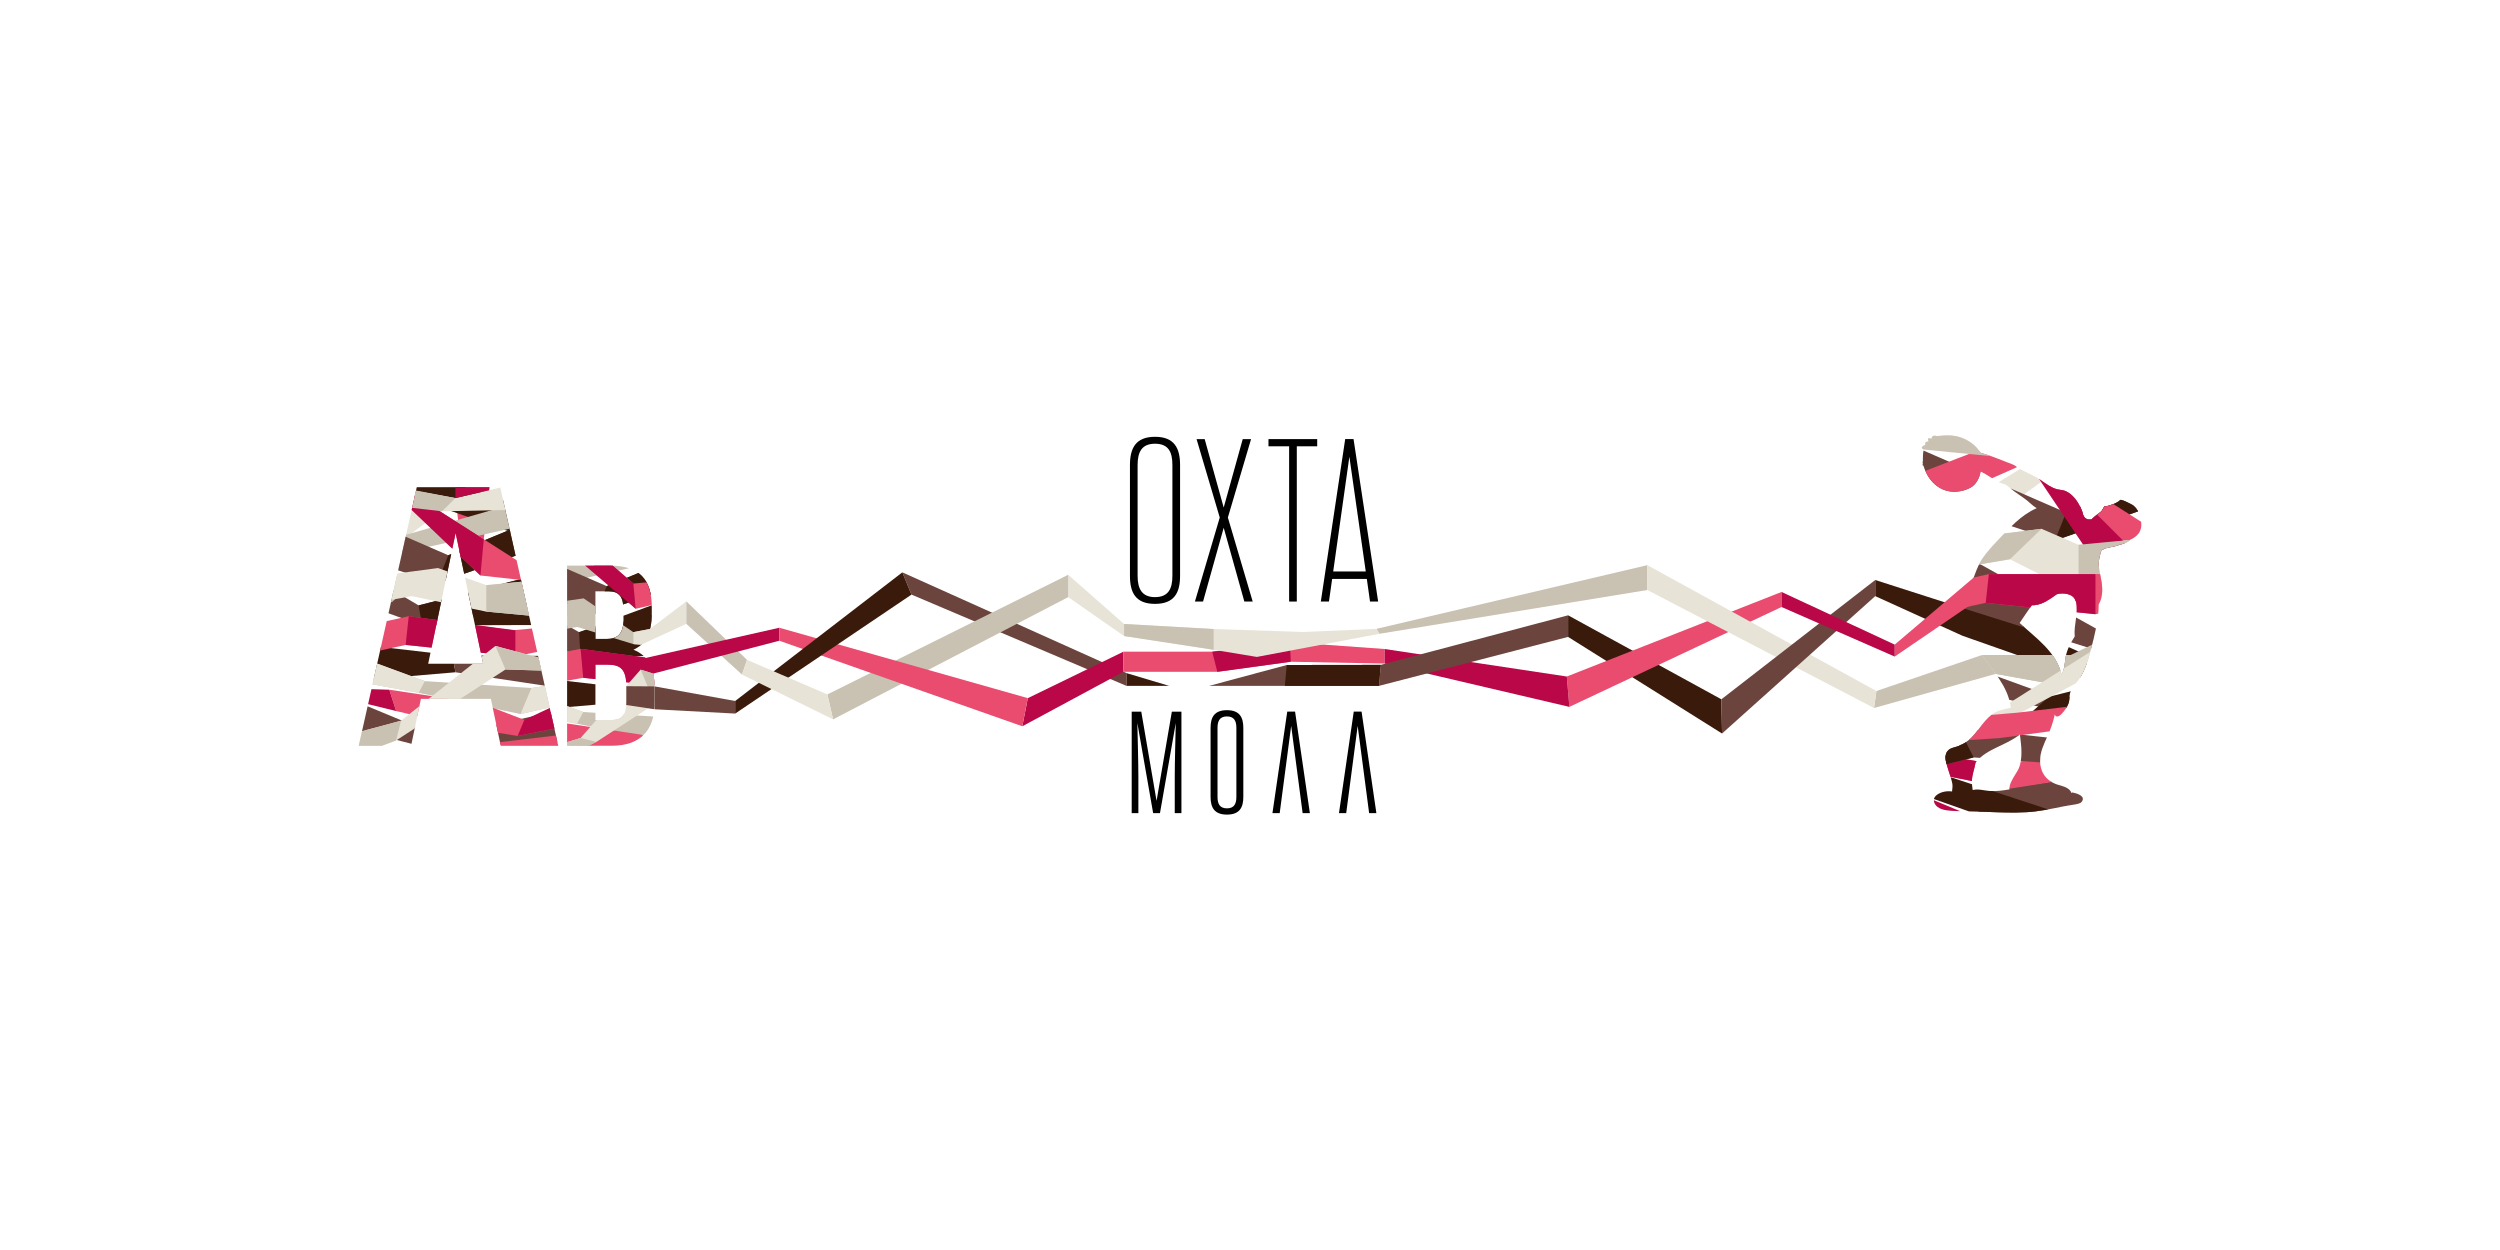 <?xml version="1.0" encoding="UTF-8"?> <!-- Generator: Adobe Illustrator 23.0.3, SVG Export Plug-In . SVG Version: 6.00 Build 0) --> <svg xmlns="http://www.w3.org/2000/svg" xmlns:xlink="http://www.w3.org/1999/xlink" x="0px" y="0px" viewBox="0 0 1000 500" style="enable-background:new 0 0 1000 500;" xml:space="preserve"> <style type="text/css"> .st0{display:none;} .st1{clip-path:url(#SVGID_2_);} .st2{fill:#6B453D;} .st3{fill:#3A1A0A;} .st4{fill:#E7E3D6;} .st5{fill:#C9C2B3;} .st6{fill:#E94C6E;} .st7{fill:#B90748;} .st8{clip-path:url(#SVGID_4_);} .st9{clip-path:url(#SVGID_6_);} .st10{clip-path:url(#SVGID_8_);} .st11{clip-path:url(#SVGID_10_);} .st12{clip-path:url(#SVGID_12_);} .st13{clip-path:url(#SVGID_14_);} .st14{clip-path:url(#SVGID_16_);} .st15{clip-path:url(#SVGID_18_);} .st16{clip-path:url(#SVGID_20_);} .st17{clip-path:url(#SVGID_22_);} .st18{clip-path:url(#SVGID_24_);fill:#6B453D;} .st19{clip-path:url(#SVGID_24_);fill:#3A1A0A;} .st20{clip-path:url(#SVGID_24_);fill:#E7E3D6;} .st21{clip-path:url(#SVGID_24_);fill:#C9C2B3;} .st22{clip-path:url(#SVGID_24_);fill:#E94C6E;} .st23{clip-path:url(#SVGID_24_);fill:#B90748;} </style> <g id="Layer_1" class="st0"> </g> <g id="Layer_2"> </g> <g id="Layer_3"> <g> <polygon class="st2" points="294.07,285.43 261.85,283.71 261.85,274.56 294.07,280.4 "></polygon> <g> <defs> <path id="SVGID_19_" d="M260.71,242.82v2.57c0,7.41-2.26,12.15-7.31,14.51c6.07,2.37,8.44,7.82,8.44,15.44v5.87 c0,11.12-5.87,17.09-17.19,17.09h-17.81v-72.06h17.09C255.67,226.25,260.71,231.71,260.71,242.82z M238.17,236.54v19.04h4.43 c4.22,0,6.79-1.85,6.79-7.62v-4.01c0-5.15-1.75-7.41-5.77-7.41H238.17z M238.17,265.88v22.13h6.49c3.81,0,5.87-1.75,5.87-7.1 v-6.28c0-6.69-2.16-8.75-7.31-8.75H238.17z"></path> </defs> <clipPath id="SVGID_2_"> <use xlink:href="#SVGID_19_" style="overflow:visible;"></use> </clipPath> <g class="st1"> <polygon class="st4" points="260.33,194.8 198.66,232.79 186.91,243.32 193.6,250.8 259.86,202.31 319.66,146.56 312.45,138.5 "></polygon> <path class="st6" d="M254.84,180.27c-1.17-2.17-5.14-6.92-5.14-6.92l-4.17,38.23l1.24,10.03l10.12,6.45l3.09-28.64 L254.84,180.27z"></path> <polygon class="st3" points="281.15,229.9 216.48,207.14 220.98,197.93 281.15,217.77 "></polygon> <path class="st2" d="M252.43,160.16l-14.23,0.75l-15.88-2.12c-3.73,1.2-9.43,5.17-9.43,5.17l10.05,2.94l43.43,4.73 C261.54,164.85,252.43,160.16,252.43,160.16"></path> <path class="st3" d="M222.94,166.91l15.26-6l14.23-0.75c0,0,9.11,4.69,13.94,11.48L222.94,166.91z"></path> <polygon class="st5" points="218.56,234.68 273.72,222.38 274.45,212.25 220.69,227.73 "></polygon> <polygon class="st2" points="263.3,350.76 207.65,364.62 207.65,346.47 257.29,338.95 "></polygon> <polygon class="st3" points="245.55,281.26 196.52,285.41 194.88,268.72 244.35,274.43 "></polygon> <polygon class="st4" points="128.13,237.57 59.46,214.54 43.85,212.25 42.39,222.18 122.06,242.02 203.18,252.25 204.75,241.54 "></polygon> <path class="st4" d="M270.51,178.52l-26.45-6.66l-9.82-6.12l10.42-8.34c-5.85-1.89-13.66-0.74-13.66-0.74l-6.01,8.22l9.85,5.92 c0,0,3.03-0.42,6.53,0.39c0.29,0.09,2.02,0.63,4.12,1.59c0.15,0.09,0.31,0.17,0.46,0.26l-0.31-0.19 c2.28,1.05,4.92,2.55,6.55,4.46l21.29,10.55C273.47,187.84,271.8,180.52,270.51,178.52"></path> <path class="st5" d="M273.47,187.84c0,0-1.67-7.33-2.96-9.32l-29.21-7.35c0,0,7.56,2.25,10.88,6.13L273.47,187.84z"></path> <polygon class="st2" points="242.68,234.45 151.13,194.64 151.13,216.8 238.2,245.65 314.58,218.87 314.58,204.68 "></polygon> <polygon class="st3" points="314.58,204.68 242.68,234.45 238.2,245.65 314.58,218.87 "></polygon> <path class="st2" d="M211.3,174.83l-0.59-9.09c-4.71,3.5-9.08,11.6-9.08,11.6l7.75,2.42l-0.96,14.89l-21.51,3.6l7.75,1.38 l17.24-4.98c0.12-2.29,1-6.8,1-6.8L211.3,174.83z"></path> <polygon class="st2" points="231.63,252.86 156.25,210.2 154.15,234.36 232.19,262.5 301.89,250.61 301.89,236.15 "></polygon> <polygon class="st3" points="231.63,252.86 232.19,262.5 301.23,262.28 295.21,229.33 "></polygon> <polygon class="st2" points="239.89,307.11 181.25,282.78 180.31,297.54 234.92,311.66 295.82,308.53 296.73,294.29 "></polygon> <path class="st6" d="M226.43,169.19l-19.87,13.6l-6.93-0.75c0,0-2.58,8.7-2.13,12.6l9.06-6.8l14.05-11.63c0,0,4.9-4.12,9.5-4.77 L226.43,169.19z"></path> <polygon class="st5" points="229.55,289.22 271.56,297.96 300.57,291.38 300.43,284.08 275.93,287.54 233.29,284.8 191.12,269.27 190.3,282.04 "></polygon> <path class="st6" d="M253.34,233.42l-33.13-28.74l-69.08,26.7v15.93c0,1.04,75.3-32.54,75.3-32.54l27.83,28.75l56.42-13.06 l3.91-2.57L253.34,233.42z"></path> <polygon class="st4" points="245.53,211.58 174.24,198.77 158.46,198.77 158.46,208.81 240.17,216.86 321.91,215.19 317.93,194.65 "></polygon> <polygon class="st3" points="370.61,262.32 285.22,270.73 291.81,264.88 370.61,245.14 "></polygon> <polygon class="st7" points="220.21,204.68 253.34,233.42 254.26,243.53 223.09,216.86 "></polygon> <polygon class="st5" points="245.53,211.58 168.19,196.72 152.41,196.72 152.41,206.76 240.17,216.86 "></polygon> <polygon class="st5" points="151.13,251.11 232.84,240.95 220.21,253.13 151.13,264.77 "></polygon> <polygon class="st7" points="155.85,335.4 213.05,359.2 208.63,373.5 200.54,371 142.73,349.03 "></polygon> <path class="st7" d="M206.56,187.84l14.05-11.63c0,0,4.9-4.11,9.5-4.76l-3.68-2.26l-19.87,13.6V187.84z"></path> <path class="st3" d="M211.3,174.83l1.59,13.01c0,0-0.87,4.51-1,6.8h-3.48l0.96-14.89L211.3,174.83z"></path> <polygon class="st7" points="245.53,211.58 245.57,199.42 259.97,199.42 259,208.43 "></polygon> <path class="st6" d="M268.37,264.47l-36.14-4.93l-66.01,12.83l-37.98,8.12l-58.84-1.8l-33.54-2.55l-57.63-4.12l-47.4,5.76 l-54.06-0.02v12.26l57.19,0.02l44.74-6.15l57.16,1.13l7.45,4.1h16.27c0,0,68.66-2.59,68.66-3.86l37.98-1.93l67.08-12.21 l36.21,3.76l59.1-11.81l1.06-4.24L268.37,264.47z"></path> <polygon class="st7" points="233.29,271.12 269.5,274.87 269.5,264.47 232.23,259.54 "></polygon> <polygon class="st6" points="251.33,303.7 270.42,306.72 310.77,298.68 310.77,291.54 307.57,291.54 273.12,300.3 256.3,293.83 219.09,288.23 221.82,296.76 "></polygon> <polygon class="st7" points="310.77,298.68 270.42,306.72 273.12,300.3 304.77,285.41 310.77,291.54 "></polygon> <polygon class="st7" points="183.87,287.45 221.82,296.76 219.09,288.23 186.79,287.24 183.4,285.99 "></polygon> <polygon class="st4" points="232.23,295.19 153.44,319.57 139.37,326.7 144.67,337.14 238.55,296.76 264.22,280.09 292.18,280.95 287.9,277.85 256.25,267.86 "></polygon> <polygon class="st2" points="253.36,326.4 199.7,320.58 150.07,328.09 150.07,328.09 117.94,301.02 112.09,297.61 62.25,281.26 17.39,289.88 -39.9,289.95 -87.22,302.66 -41.08,302.66 16.26,302.66 64.18,292.48 114.27,300.44 150.07,346.72 150.07,346.25 205.71,332.39 248.85,335.61 313.52,358.37 313.52,346.25 "></polygon> <polygon class="st3" points="205.71,332.39 150.07,346.25 150.07,328.1 199.71,320.58 "></polygon> <polygon class="st6" points="226.72,313.53 194.03,316.31 127.12,334.92 128.18,341.23 133.58,340.32 188.83,325.65 219.81,323.67 281,315.41 289.35,314 288.05,306.28 "></polygon> <polygon class="st5" points="253.34,252.86 233.44,239.35 151.13,251.11 80.39,264.77 15.78,261.35 -28.75,263.26 -83.42,261.45 -137.94,258.38 -137.94,265.72 -83.34,274.1 -57.07,278.44 17.53,264.35 80.39,272.36 151.13,264.77 230.88,250.77 253.38,257.65 314.58,262.28 314.58,240.95 "></polygon> <polygon class="st4" points="253.34,252.86 314.58,240.95 314.58,262.28 253.38,257.65 "></polygon> <polygon class="st4" points="230.81,289.53 207.41,285.17 209.56,276.06 233.29,284.8 "></polygon> <polygon class="st5" points="238.55,296.76 206.48,314.22 201.77,304.61 232.23,295.19 "></polygon> <polygon class="st5" points="292.18,280.95 261.85,281.22 256.25,267.86 287.9,277.85 "></polygon> <polygon class="st4" points="300.57,291.38 271.56,297.96 275.93,287.54 300.43,284.08 "></polygon> <polygon class="st2" points="244.35,274.43 245.55,281.26 306.69,290.44 312,274.92 "></polygon> </g> </g> <g> <defs> <path id="SVGID_21_" d="M223.3,298.31h-23.01l-3.94-18.77h-27.98l-3.94,18.77H143.5l23.21-103.43h33.37L223.3,298.31z M171.27,265.5h21.97l-10.99-52.31L171.27,265.5z"></path> </defs> <clipPath id="SVGID_4_"> <use xlink:href="#SVGID_21_" style="overflow:visible;"></use> </clipPath> <g class="st8"> <polygon class="st4" points="196.96,182.45 135.3,220.45 123.54,230.97 130.23,238.45 196.5,189.96 256.3,134.21 249.08,126.15 "></polygon> <path class="st6" d="M191.47,167.92c-1.17-2.17-5.14-6.92-5.14-6.92l-4.17,38.23l1.24,10.03l10.12,6.45l3.09-28.64 L191.47,167.92z"></path> <polygon class="st3" points="217.78,217.55 153.11,194.79 157.61,185.58 217.78,205.43 "></polygon> <path class="st2" d="M189.06,147.82l-14.23,0.75l-15.88-2.12c-3.73,1.2-9.43,5.17-9.43,5.17l10.05,2.94L203,159.3 C198.17,152.5,189.06,147.82,189.06,147.82"></path> <path class="st3" d="M159.58,154.57l15.26-6l14.23-0.75c0,0,9.11,4.69,13.94,11.48L159.58,154.57z"></path> <polygon class="st5" points="155.2,222.34 210.35,210.03 211.09,199.9 157.33,215.38 "></polygon> <polygon class="st2" points="199.93,338.41 144.29,352.27 144.29,334.12 193.92,326.6 "></polygon> <polygon class="st3" points="182.18,268.91 133.15,273.07 131.51,256.37 180.98,262.09 "></polygon> <polygon class="st4" points="64.76,225.23 -3.91,202.19 -19.52,199.9 -20.98,209.83 58.7,229.67 139.81,239.9 141.38,229.2 "></polygon> <path class="st4" d="M207.14,166.17l-26.45-6.66l-9.82-6.12l10.42-8.34c-5.85-1.89-13.66-0.74-13.66-0.74l-6.01,8.22l9.85,5.92 c0,0,3.03-0.42,6.53,0.39c0.29,0.09,2.02,0.63,4.12,1.59c0.15,0.09,0.31,0.17,0.46,0.26l-0.31-0.19 c2.28,1.05,4.92,2.55,6.55,4.46l21.29,10.55C210.1,175.5,208.44,168.17,207.14,166.17"></path> <path class="st5" d="M210.1,175.5c0,0-1.67-7.33-2.96-9.32l-29.21-7.35c0,0,7.56,2.25,10.88,6.13L210.1,175.5z"></path> <polygon class="st2" points="179.31,222.1 87.76,182.3 87.76,204.45 174.83,233.3 251.22,206.52 251.22,192.34 "></polygon> <polygon class="st3" points="251.22,192.34 179.31,222.1 174.83,233.3 251.22,206.53 "></polygon> <path class="st2" d="M147.94,162.48l-0.59-9.09c-4.71,3.5-9.08,11.6-9.08,11.6l7.75,2.42l-0.96,14.89l-21.51,3.6l7.75,1.38 l17.24-4.98c0.12-2.29,1-6.8,1-6.8L147.94,162.48z"></path> <polygon class="st2" points="167.44,242.16 92.88,197.86 90.78,222.02 168.82,250.16 238.53,238.27 238.53,223.8 "></polygon> <polygon class="st3" points="167.44,242.16 168.82,250.16 237.87,249.93 237.86,224.01 "></polygon> <polygon class="st2" points="176.52,294.76 117.89,270.43 116.95,285.19 171.55,299.32 232.46,296.19 233.36,281.94 "></polygon> <polygon class="st2" points="180.98,262.09 182.18,268.91 243.32,278.09 248.64,262.57 "></polygon> <path class="st6" d="M163.06,156.85l-19.87,13.6l-6.93-0.75c0,0-2.58,8.7-2.13,12.6l9.06-6.8l14.05-11.63c0,0,4.9-4.12,9.5-4.77 L163.06,156.85z"></path> <polygon class="st5" points="166.18,276.87 208.19,285.62 237.2,279.03 237.06,271.73 212.57,275.19 169.92,272.45 127.75,256.92 126.93,269.69 "></polygon> <path class="st6" d="M210.14,226.31l-53.29-33.97l-69.08,26.7v15.93c0,1.04,75.3-32.54,75.3-32.54l29.11,27.77l59.05,6.49 v-21.13L210.14,226.31z"></path> <polygon class="st4" points="182.16,199.23 110.87,186.43 95.09,186.43 95.09,196.46 176.81,204.52 258.55,202.84 254.56,182.3 "></polygon> <polygon class="st3" points="307.24,249.97 221.85,258.38 228.44,252.53 307.24,232.79 "></polygon> <polygon class="st7" points="156.84,192.34 193.52,215.71 192.17,230.2 163.06,202.43 "></polygon> <polygon class="st5" points="182.16,199.23 104.82,184.38 89.04,184.38 89.04,194.41 176.81,204.52 "></polygon> <polygon class="st5" points="87.76,238.77 169.48,228.6 156.84,240.79 87.76,252.42 "></polygon> <polygon class="st7" points="92.48,323.05 149.68,346.85 145.26,361.15 137.17,358.65 79.36,336.68 "></polygon> <path class="st7" d="M143.19,175.5l14.05-11.63c0,0,4.9-4.11,9.5-4.76l-3.68-2.26l-19.87,13.6V175.5z"></path> <path class="st3" d="M147.94,162.48l1.59,13.01c0,0-0.87,4.51-1,6.8h-3.48l0.96-14.89L147.94,162.48z"></path> <polygon class="st7" points="182.16,199.23 182.2,187.07 196.6,187.07 195.63,196.08 "></polygon> <path class="st6" d="M205,252.12l-41.5-5.64l-60.65,13.54l-37.98,8.12l-58.84-1.8l-33.54-2.55l-57.63-4.12l-47.4,5.76 l-54.06-0.02v12.26l57.19,0.02l44.74-6.15l57.16,1.13l7.45,4.1h16.27c0,0,68.66-2.59,68.66-3.86l37.98-1.93l59.4-13.01 l43.89,4.55l59.1-11.81l1.06-4.24L205,252.12z"></path> <polygon class="st7" points="162.25,257.97 206.14,262.53 206.14,252.12 163.5,246.48 "></polygon> <polygon class="st6" points="187.96,291.35 207.05,294.37 247.4,286.33 247.4,279.19 244.21,279.19 209.75,287.95 192.93,281.49 155.73,275.89 158.46,284.42 "></polygon> <polygon class="st7" points="247.4,286.33 207.05,294.37 209.75,287.95 241.4,273.07 247.4,279.19 "></polygon> <polygon class="st7" points="120.5,275.1 158.46,284.42 155.73,275.89 123.42,274.89 120.04,273.64 "></polygon> <polygon class="st4" points="160.41,288.28 90.07,307.22 76,314.36 81.3,324.8 158.42,296.2 202.21,267.79 228.81,268.6 224.54,265.5 198.14,258.38 "></polygon> <polygon class="st2" points="189.99,314.06 136.34,308.23 86.7,315.75 86.7,315.75 54.57,288.67 48.72,285.27 -1.12,268.91 -45.98,277.53 -103.27,277.61 -150.59,290.32 -104.45,290.32 -47.11,290.32 0.82,280.13 50.91,288.09 86.7,334.37 86.7,333.9 142.35,320.04 185.49,323.26 250.15,346.03 250.15,333.9 "></polygon> <polygon class="st3" points="142.35,320.04 86.7,333.9 86.7,315.75 136.34,308.23 "></polygon> <polygon class="st6" points="163.36,301.18 130.67,303.96 63.75,322.57 64.82,328.88 70.21,327.97 125.47,313.3 156.44,311.32 217.64,303.07 225.99,301.66 224.68,293.93 "></polygon> <polygon class="st4" points="194.51,234.05 175.18,227.22 87.76,238.77 17.02,252.42 -47.59,249 -92.11,250.92 -146.79,249.1 -201.3,246.04 -201.3,253.38 -146.7,261.75 -120.43,266.09 -45.84,252.01 17.02,260.01 87.76,252.42 164.69,238.45 194.51,244.65 251.22,249.93 251.22,228.6 "></polygon> <polygon class="st5" points="194.51,234.05 251.22,228.6 251.22,249.93 194.51,244.65 "></polygon> <polygon class="st4" points="167.44,277.19 144.04,272.82 146.19,263.71 169.92,272.45 "></polygon> <polygon class="st5" points="158.42,296.2 143.11,301.88 139.25,293.98 160.41,288.28 "></polygon> <polygon class="st5" points="228.81,268.6 202.21,267.79 198.14,258.38 224.54,265.5 "></polygon> <polygon class="st4" points="237.2,279.03 208.19,285.62 212.57,275.19 237.06,271.73 "></polygon> </g> </g> <polygon class="st2" points="450.59,274.35 364.59,237.84 360.93,228.94 450.75,269.29 "></polygon> <polygon class="st4" points="274.53,249.54 256.46,257.88 260.04,251.55 274.53,240.54 "></polygon> <polygon class="st5" points="296.81,269.84 274.53,249.54 274.53,240.54 298.81,263.94 "></polygon> <polygon class="st4" points="449.63,254.42 427.28,238.85 427.28,229.91 449.63,249.6 "></polygon> <polygon class="st7" points="449.38,268.72 408.92,290.51 411.13,279.26 449.38,260.67 "></polygon> <polygon class="st7" points="311.72,256.29 261.25,269.44 257.73,263.3 311.72,251.09 "></polygon> <polygon class="st5" points="427.28,238.85 333.23,287.74 330.95,277.77 427.28,229.91 "></polygon> <polygon class="st6" points="408.92,290.51 311.72,256.29 311.72,251.09 411.13,279.26 "></polygon> <polygon class="st3" points="364.59,237.84 294.07,285.43 294.07,280.4 360.93,228.94 "></polygon> <polygon class="st4" points="333.23,287.74 296.81,269.84 298.81,263.94 330.95,277.77 "></polygon> <g> <defs> <path id="SVGID_23_" d="M807.04,308.28c-0.8,1.37-1.69,2.67-2.4,4.09c-0.54,1.07-0.98,2.36-0.79,3.37 c-2.6,0.44-5.52,0.87-8.12,0.64c-2.31-0.2-4.34-0.92-6.66-0.37c-0.15-1.25-0.36-2.5-0.31-3.78c0.09-2.39,1.08-4.91,1.5-7.31 c0.02-0.02,0.04-0.04,0.07-0.07c4.54-5.52,12.26-6.65,17.63-11.11c0.28,2.46,0.64,4.91,0.62,7.34 C808.57,303.46,808.25,306.2,807.04,308.28z M829.89,254.57c-1.6,2.53-3.09,5.22-3.62,8.19c-0.4,2.25-0.3,5-1.69,6.9 c-2.29-9.12-10.13-14.32-16.72-20.48c-0.01,0.01-0.2-0.19,0,0c1.51-2.18,3.3-4.98,4.87-7.11c0,0,0,0,0,0 c3.57,0.26,7.37-2.44,10.03-4.38c2.44-0.69,6.66-0.24,7.41,2.62c0.03,0.13,0.11,0.21,0.2,0.25 C831.51,245.18,829.42,249.89,829.89,254.57z M852.6,201.74c-0.04-0.02-0.07-0.02-0.11-0.03c-0.04-0.04-0.09-0.08-0.15-0.11 c-1.35-0.58-2.46-1.36-3.92-1.66c-0.13-0.03-0.3-0.01-0.4,0.1c-0.98,1.11-4.58,2.48-6.04,2.47c-0.2,0-0.33,0.12-0.4,0.29 c-0.21,0.51-0.58,0.91-0.84,1.39c-0.04,0.08-0.05,0.15-0.05,0.22c-1.39,1.06-2.84,2.16-4.1,3.38c-0.03,0-0.06,0-0.1,0 c-1.22,0.27-2.56-0.26-3.03-1.47c-0.03-0.09-0.09-0.15-0.16-0.2c-0.89-4.16-4.58-10-9.17-10.18c-0.05-0.04-0.11-0.06-0.19-0.07 c-2.91-0.22-5.44-2.44-7.79-3.97c-2.8-1.82-6.01-3.01-8.9-4.71c-0.07-0.04-0.13-0.05-0.2-0.05c-0.9-1.15-2.79-1.68-4.04-2.16 c-2.61-1.02-5.22-2.07-7.86-2.98c-1-0.34-2-0.65-3.01-0.94c-0.01-0.02-0.01-0.04-0.02-0.06c-1.59-2.6-4.11-4.54-6.92-5.69 c-3.42-1.4-6.44-1.27-10.04-0.92c-0.06,0.01-0.11,0.02-0.15,0.05c-1.26-0.33-2.37-0.26-2.38,1.07c-0.3-0.1-0.6-0.19-0.92-0.24 c-0.29-0.05-0.59,0.16-0.51,0.49c0.08,0.31,0.16,0.62,0.26,0.92c-1.05-0.17-1.68,0.39-1.25,1.35c-0.55,0.04-1.05,0.28-1.45,0.85 c-0.1,0.14-0.07,0.39,0.06,0.5c0.21,0.17,0.42,0.33,0.64,0.48c-0.31,1.55-0.32,3.13-0.31,4.71c-0.1,0.09-0.16,0.22-0.13,0.38 c0.04,0.19,0.1,0.38,0.14,0.57c-0.03,0.04-0.06,0.08-0.09,0.13c-0.12,0.2-0.02,0.56,0.24,0.6c0.02,0,0.03,0,0.05,0 c1.51,5.12,5.28,9.59,10.76,10.34c2.73,0.37,5.91-0.27,8.28-1.66c2.25-1.31,3.27-3.86,3.96-6.24v-0.02 c0.62,0.29,1.23,0.61,1.82,0.96c2.56,1.52,5.11,3.49,8.04,4.17c0.01,0.02,0.03,0.03,0.05,0.05c2.4,1.96,4.81,3.73,7.38,5.46 c1.78,1.2,3.19,2.87,5.01,3.97c-6.35,2.75-10.97,8.07-15.65,12.98c-2.18,2.29-4.32,4.66-6.11,7.27 c-1.89,2.78-2.79,5.96-4.02,9.05c-2.31,5.83-6.55,10.38-5.54,17.04c0.48,3.12,2.66,7.68,5.77,9.47 c0.07,0.09,0.16,0.14,0.28,0.15c0.51,0.26,1.04,0.45,1.59,0.55c0.1,0.02,0.19-0.01,0.26-0.04c0.32,0.3,0.66,0.59,1.01,0.86 c-0.1,0.11-0.13,0.27-0.02,0.44c4.58,7.11,10.93,13.09,12.09,21.87c0.01,0.06,0.02,0.11,0.05,0.14 c-1.62,0.39-3.26,0.7-4.84,1.24c-2.21,0.76-3.91,2.33-5.43,4.05c-3.09,3.49-5.06,7.55-9.55,9.5c-0.06,0-0.12,0.02-0.19,0.06 c-2.11,1.34-4.78,0.76-5.89,3.44c-0.81,1.94,0.42,5.13,0.97,6.95c0.52,1.7,1.14,3.34,1.48,5.08c0.21,1.06,0.01,2.14-0.1,3.21 c-0.02,0-0.03-0.01-0.05-0.01c-2.17-0.31-4.88,0.2-6.48,1.77c-1.43,1.4-0.61,3.43,0.76,4.45c1.95,1.45,5.02,1.51,7.34,1.61 c4.19,0.17,8.38,0.18,12.56,0.35c5.18,0.21,10.36,0.38,15.54,0.12c4.95-0.25,9.75-1.3,14.6-2.27c1.57-0.32,3.16-0.54,4.75-0.81 c0.85-0.15,2.31-0.35,2.88-1.12c1.69-2.32-2.08-3.35-3.62-3.68c-0.23-0.05-0.39,0.08-0.47,0.24c-0.83-2.18-3.16-2.65-5.32-3.3 c-4.56-1.37-7.18-4.74-7.28-9.49c-0.07-3.48,1.51-6.78,2.92-9.86c1.28-2.79,2.24-5.49,2.9-8.48c0.03-0.14,0-0.25-0.07-0.34 c0.02-0.01,0.04-0.02,0.07-0.03c0.89,2.17,3.03-0.3,3.86-1.41c0.7-0.94,1.4-2.01,1.75-3.14c0.31-0.99,0.33-1.96,0.41-2.99 c0.13-1.7,1.23-3.11,2.14-4.49c0.01,0,0.01,0,0.02-0.01c3.46-3.71,5.07-9.09,6.33-13.89c1.52-5.81,3.14-11.99,3.12-18.03 c0.01-0.02,0.03-0.03,0.04-0.05c1.75-3.02,1.53-6.6,0.94-9.92c-0.36-1.99-0.87-3.91-0.94-5.95c-0.07-2.02,0.47-3.98,1.12-5.87 c0.02-0.01,0.04-0.02,0.06-0.03c0.18-0.03,0.36-0.06,0.55-0.09c0.17-0.03,0.26-0.15,0.29-0.28c2.12-0.79,4.47-0.79,6.52-1.81 c0.11,0.04,0.23,0.03,0.33-0.01c0.05,0,0.1,0,0.16-0.02c1.37-0.48,2.63-0.93,3.69-1.93c0.04-0.01,0.08-0.01,0.12-0.03 c2.44-1.23,4.13-2.92,4.17-5.77C856.55,207.07,855.37,203.18,852.6,201.74z"></path> </defs> <clipPath id="SVGID_6_"> <use xlink:href="#SVGID_23_" style="overflow:visible;"></use> </clipPath> <path style="clip-path:url(#SVGID_6_);fill:#6B453D;" d="M836.19,130.74l-14.23,0.75l-15.88-2.12c-3.73,1.2-9.43,5.17-9.43,5.17 l10.05,2.94l43.43,4.73C845.3,135.43,836.19,130.74,836.19,130.74"></path> <path style="clip-path:url(#SVGID_6_);fill:#3A1A0A;" d="M806.7,137.49l15.26-6l14.23-0.75c0,0,9.11,4.69,13.94,11.48 L806.7,137.49z"></path> <polygon style="clip-path:url(#SVGID_6_);fill:#6B453D;" points="847.06,321.34 791.41,335.2 791.41,317.05 841.05,309.53 "></polygon> <polygon style="clip-path:url(#SVGID_6_);fill:#3A1A0A;" points="834.62,271.77 782.86,253.56 783.81,239.01 834.62,262.07 "></polygon> <polygon style="clip-path:url(#SVGID_6_);fill:#E7E3D6;" points="711.89,208.15 643.22,185.12 627.61,182.82 626.15,192.75 705.82,212.6 786.94,222.82 788.51,212.12 "></polygon> <polygon style="clip-path:url(#SVGID_6_);fill:#E7E3D6;" points="844.09,165.38 782.42,203.37 770.67,213.89 777.36,221.37 843.62,172.89 903.42,117.13 896.21,109.07 "></polygon> <path style="clip-path:url(#SVGID_6_);fill:#E7E3D6;" d="M854.27,149.09l-26.45-6.66l-9.82-6.12l10.42-8.34 c-5.85-1.89-13.66-0.74-13.66-0.74l-6.01,8.22l9.85,5.92c0,0,3.03-0.42,6.53,0.39c0.29,0.09,2.02,0.63,4.12,1.59 c0.15,0.09,0.31,0.17,0.46,0.26l-0.31-0.19c2.28,1.05,4.92,2.55,6.55,4.46l21.29,10.55 C857.23,158.42,855.56,151.09,854.27,149.09"></path> <path style="clip-path:url(#SVGID_6_);fill:#C9C2B3;" d="M857.23,158.42c0,0-1.67-7.33-2.96-9.32l-29.21-7.35 c0,0,7.56,2.25,10.88,6.13L857.23,158.42z"></path> <polygon style="clip-path:url(#SVGID_6_);fill:#6B453D;" points="826.44,205.03 734.89,165.22 734.89,187.38 821.96,216.23 898.34,189.45 898.34,175.26 "></polygon> <polygon style="clip-path:url(#SVGID_6_);fill:#3A1A0A;" points="898.34,175.26 826.44,205.03 821.96,216.22 898.34,189.45 "></polygon> <path style="clip-path:url(#SVGID_6_);fill:#6B453D;" d="M795.06,145.41l-0.59-9.09c-4.71,3.5-9.08,11.6-9.08,11.6l7.75,2.42 l-0.96,14.89l-21.51,3.6l7.75,1.38l17.24-4.98c0.12-2.29,1-6.8,1-6.8L795.06,145.41z"></path> <polygon style="clip-path:url(#SVGID_6_);fill:#6B453D;" points="859.1,262.92 786.94,222.82 784.92,243.19 860.15,266.9 927.34,256.88 927.34,244.69 "></polygon> <polygon style="clip-path:url(#SVGID_6_);fill:#6B453D;" points="823.61,279.54 764.78,258.2 763.98,270.81 818.68,283.38 879.52,281.27 880.29,269.1 "></polygon> <path style="clip-path:url(#SVGID_6_);fill:#E94C6E;" d="M852.69,146.07c-1.17-2.17-5.14-6.92-5.14-6.92l-4.13,26.07l-3.71,11.12 l12.63-1.18l5.48-9.94L852.69,146.07z"></path> <path style="clip-path:url(#SVGID_6_);fill:#E94C6E;" d="M810.19,139.77l-19.87,13.6l-6.93-0.75c0,0-2.58,8.7-2.13,12.6l9.06-6.8 l14.05-11.63c0,0,4.9-4.12,9.5-4.77L810.19,139.77z"></path> <path style="clip-path:url(#SVGID_6_);fill:#E94C6E;" d="M857.27,209.23l-53.29-33.97l-69.08,26.7v15.93 c0,1.04,75.3-32.54,75.3-32.54l38.09,36.34l50.07-2.08v-21.13L857.27,209.23z"></path> <polygon style="clip-path:url(#SVGID_6_);fill:#C9C2B3;" points="782.13,266.64 824.18,274.22 854.85,261.99 854.85,249.19 828.31,261.99 785.58,261.99 742.5,249.19 742.5,261.99 "></polygon> <polygon style="clip-path:url(#SVGID_6_);fill:#E7E3D6;" points="821.96,178.03 750.67,165.22 734.89,165.22 734.89,175.26 816.6,183.31 898.34,181.64 898.34,170.82 "></polygon> <polygon style="clip-path:url(#SVGID_6_);fill:#E7E3D6;" points="831.42,217.92 816.6,211.53 734.89,221.69 664.15,235.35 599.54,231.93 555.01,233.84 500.34,232.02 445.82,228.96 445.82,236.3 500.43,244.67 526.69,249.01 601.29,234.93 664.15,242.93 734.89,235.35 803.97,223.71 831.42,237.56 898.34,232.85 898.34,211.53 "></polygon> <polygon style="clip-path:url(#SVGID_6_);fill:#3A1A0A;" points="898.34,276.16 812.96,284.57 819.54,278.72 898.34,258.98 "></polygon> <polygon style="clip-path:url(#SVGID_6_);fill:#C9C2B3;" points="782.13,266.64 824.18,274.22 828.31,261.99 785.58,261.99 "></polygon> <polygon style="clip-path:url(#SVGID_6_);fill:#B90748;" points="808.37,175.37 853.05,220.06 841.58,230.28 812.25,186.56 "></polygon> <polygon style="clip-path:url(#SVGID_6_);fill:#C9C2B3;" points="821.96,179.17 750.67,166.36 734.89,166.36 734.89,176.4 816.6,184.45 "></polygon> <polygon style="clip-path:url(#SVGID_6_);fill:#C9C2B3;" points="734.89,221.69 816.6,211.53 803.97,223.71 734.89,235.34 "></polygon> <polygon style="clip-path:url(#SVGID_6_);fill:#C9C2B3;" points="831.42,217.92 898.34,211.53 898.34,232.85 831.42,237.56 "></polygon> <polygon style="clip-path:url(#SVGID_6_);fill:#B90748;" points="739.61,305.98 796.81,329.78 792.39,344.08 784.3,341.58 726.49,319.6 "></polygon> <path style="clip-path:url(#SVGID_6_);fill:#B90748;" d="M790.32,158.42l14.05-11.63c0,0,4.9-4.11,9.5-4.76l-3.68-2.26 l-19.87,13.6V158.42z"></path> <path style="clip-path:url(#SVGID_6_);fill:#3A1A0A;" d="M795.06,145.41l1.59,13.01c0,0-0.87,4.51-1,6.8h-3.48l0.96-14.89 L795.06,145.41z"></path> <polygon style="clip-path:url(#SVGID_6_);fill:#B90748;" points="839.71,176.35 843.42,165.22 857.82,165.22 852.34,175.16 "></polygon> <path style="clip-path:url(#SVGID_6_);fill:#E94C6E;" d="M838.18,229.64h-42.64l-60.65,13.54l-37.98,8.12l-58.84-1.8l-33.54-2.55 l-57.63-4.12l-47.4,5.76l-54.06-0.02v12.26l57.19,0.02l44.74-6.15l57.16,1.13l7.45,4.1h16.27c0,0,68.66-2.59,68.66-3.86 l37.98-1.93l59.4-13.01l43.89,4.55l59.1-11.81l1.06-4.24H838.18z"></path> <polygon style="clip-path:url(#SVGID_6_);fill:#B90748;" points="794.29,241.13 838.18,245.69 838.18,229.64 795.54,229.64 "></polygon> <polygon style="clip-path:url(#SVGID_6_);fill:#3A1A0A;" points="826.75,338.35 762.08,315.58 766.59,306.38 826.75,326.22 "></polygon> <polygon style="clip-path:url(#SVGID_6_);fill:#E94C6E;" points="823.08,312.43 803.99,315.45 763.64,307.41 763.64,300.27 766.83,300.27 800.08,306.14 818.11,302.56 854.16,300.27 859.1,300.27 859.1,309.01 "></polygon> <polygon style="clip-path:url(#SVGID_6_);fill:#B90748;" points="763.64,307.41 803.99,315.45 800.08,306.14 766.83,300.27 763.64,300.27 "></polygon> <polygon style="clip-path:url(#SVGID_6_);fill:#E7E3D6;" points="799.02,284.17 729.65,305.01 715.58,312.15 720.12,321.1 796.64,291.31 868.78,252.83 863.88,243.19 "></polygon> <polygon style="clip-path:url(#SVGID_6_);fill:#6B453D;" points="837.12,296.98 783.46,291.15 733.83,298.67 733.83,298.67 701.7,271.6 695.85,268.19 646.01,251.84 601.15,260.45 543.86,260.53 496.54,273.24 542.68,273.24 600.02,273.24 647.95,263.06 698.03,271.01 733.83,317.29 733.83,316.82 789.47,302.97 832.61,306.19 897.28,328.95 897.28,316.82 "></polygon> <polygon style="clip-path:url(#SVGID_6_);fill:#3A1A0A;" points="789.47,302.96 733.83,316.82 733.83,298.67 783.47,291.15 "></polygon> <polygon style="clip-path:url(#SVGID_6_);fill:#E94C6E;" points="806.71,285.1 774.02,287.88 707.11,306.49 708.17,312.8 713.57,311.89 768.82,297.22 799.79,295.24 860.99,286.99 869.34,285.58 868.04,277.85 "></polygon> </g> <polygon class="st3" points="688.82,293.41 627.23,254.76 627.23,246.12 688.54,279.72 "></polygon> <polygon class="st3" points="784.9,254.27 750.09,238.45 750.09,232 786.25,243.61 "></polygon> <polygon class="st6" points="787.85,242.17 757.88,262.63 757.88,257.84 789.46,231.04 "></polygon> <polygon class="st5" points="658.93,236.01 551.72,253.52 550.57,251.54 658.93,226.06 "></polygon> <g> <polygon class="st6" points="516,256.89 484.88,260.68 449.38,260.67 449.38,268.72 486.93,268.73 516.31,264.69 553.85,265.43 553.85,259.6 "></polygon> <g> <path d="M462.65,320.21l6.09-35.55h3.83v40.6h-2.67v-14.44c0-5.74,0.29-16.36,0.41-21.63l-6.32,36.07h-2.73l-6.32-36.07 c0.12,5.39,0.41,15.95,0.41,21.63v14.44h-2.67v-40.6h3.83l6.09,35.55H462.65z"></path> <path d="M497.33,291.15v27.61c0,4.18-1.45,7.08-6.55,7.08c-5.1,0-6.55-2.9-6.55-7.08v-27.61c0-4.18,1.45-7.08,6.55-7.08 C495.88,284.07,497.33,286.97,497.33,291.15 M494.55,318.76v-27.61c0-2.67-0.81-4.58-3.77-4.58c-2.96,0-3.77,1.91-3.77,4.58 v27.61c0,2.67,0.81,4.58,3.77,4.58C493.74,323.34,494.55,321.42,494.55,318.76"></path> <polygon points="541.5,284.65 544.63,284.65 550.55,325.25 547.65,325.25 543.07,290.34 538.48,325.25 535.59,325.25 "></polygon> <polygon points="514.9,284.65 518.03,284.65 523.95,325.25 521.05,325.25 516.47,290.34 511.88,325.25 508.98,325.25 "></polygon> </g> <g> <path d="M472.03,186.04v44.28c0,6.68-2.23,11.23-10.03,11.23c-7.8,0-10.02-4.55-10.02-11.23v-44.28 c0-6.68,2.23-11.32,10.02-11.32C469.8,174.71,472.03,179.35,472.03,186.04 M468.96,230.31v-44.28c0-5.11-1.48-8.54-6.96-8.54 c-5.38,0-6.96,3.44-6.96,8.54v44.28c0,5.01,1.58,8.54,6.96,8.54C467.48,238.85,468.96,235.33,468.96,230.31"></path> <polygon points="489.48,203.02 497.09,175.64 500.43,175.64 491.15,207.01 501.08,240.62 497.74,240.62 489.48,211.1 481.22,240.62 477.97,240.62 487.9,207.01 478.62,175.64 481.87,175.64 "></polygon> <polygon points="518.72,240.62 515.65,240.62 515.65,178.52 507.39,178.52 507.39,175.64 526.88,175.64 526.88,178.52 518.72,178.52 "></polygon> <path d="M548.01,240.62h3.25l-9.84-64.99h-3.34l-9.75,64.99h3.25l1.28-9.05h13.87L548.01,240.62z M533.28,228.58l6.47-45.9 l6.55,45.9H533.28z"></path> </g> <polygon class="st7" points="484.88,260.68 516,256.89 516.31,264.69 486.93,268.73 "></polygon> <g> <polygon class="st3" points="467.67,274.35 450.75,269.29 450.59,274.35 "></polygon> <polygon class="st2" points="514.7,266 483.63,274.35 513.93,274.35 551.58,274.35 552.32,265.95 "></polygon> <polygon class="st3" points="551.58,274.35 513.93,274.35 514.7,266 552.32,265.95 "></polygon> </g> <g> <polygon class="st4" points="550.57,251.54 521.33,252.8 485.43,251.61 449.63,249.6 449.63,254.42 485.48,259.92 502.73,262.77 551.72,253.52 "></polygon> <polygon class="st5" points="485.48,259.92 449.63,254.42 449.63,249.6 485.43,251.61 "></polygon> </g> </g> <polygon class="st6" points="712.61,242.8 627.74,282.75 626.72,270.61 712.61,236.78 "></polygon> <polygon class="st5" points="798.28,269.55 749.62,283.2 750.56,276.41 792.82,261.99 "></polygon> <polygon class="st7" points="627.74,282.75 553.85,265.43 553.85,259.6 626.72,270.61 "></polygon> <polygon class="st2" points="627.23,254.76 551.58,274.35 552.32,265.95 627.23,246.12 "></polygon> <polygon class="st4" points="658.93,226.06 750.56,276.41 749.62,283.2 658.93,236.01 "></polygon> <polygon class="st2" points="750.09,238.45 688.82,293.41 688.54,279.72 750.09,232 "></polygon> <polygon class="st7" points="757.88,262.63 712.61,242.8 712.61,236.78 757.88,257.84 "></polygon> </g> </g> </svg> 